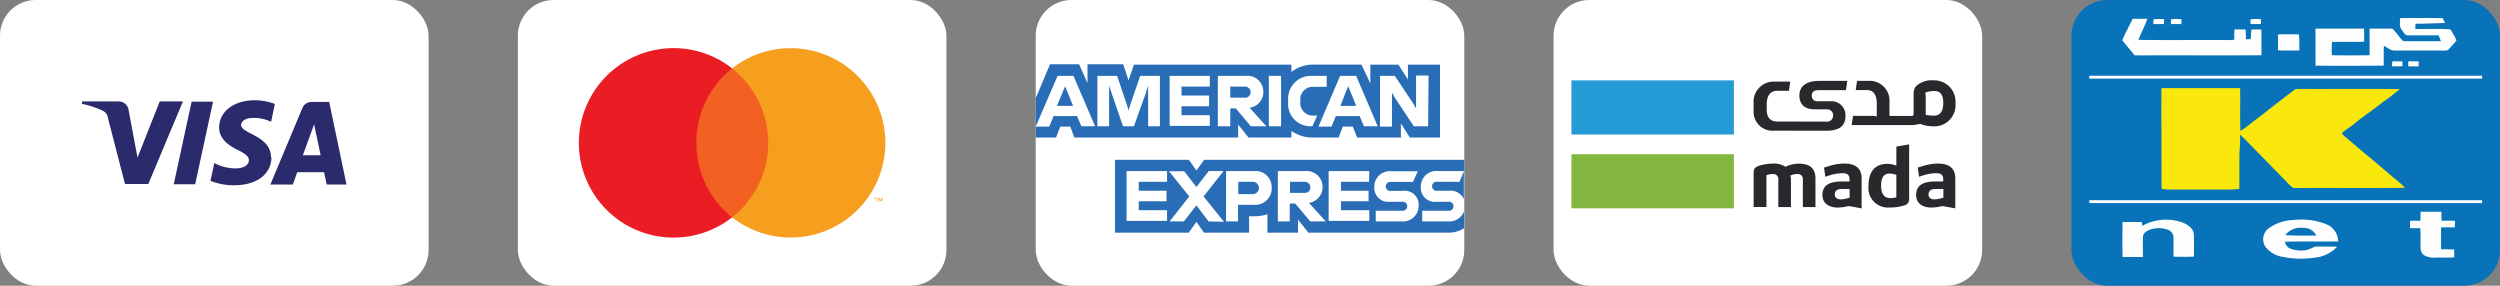 <svg xmlns="http://www.w3.org/2000/svg" width="280" height="32" viewBox="0 0 280 32">
  <rect x="0" y="0" width="280" height="32" fill="#808080" stroke="none"/>
  <g id="Group_50476" data-name="Group 50476" transform="translate(10196 8322)">
    <g id="visa-light-large" transform="translate(-10196 -8322)">
      <rect id="card_bg" width="48" height="32" rx="4" fill="#fff"/>
      <path id="visa-logo" d="M17.014,9.52a7.127,7.127,0,0,1-2.6-.491l.43-2a5.019,5.019,0,0,0,2.377.6h.063c.712-.01,1.43-.3,1.43-.91.01-.392-.326-.7-1.24-1.15-.9-.439-2.09-1.176-2.09-2.51,0-1.8,1.645-3.06,4-3.06a6.414,6.414,0,0,1,2.24.41l-.419,2a4.512,4.512,0,0,0-1.92-.432c-.147,0-.295.007-.441.022-.691.091-1,.453-1,.77,0,.388.5.647,1.123.975,1,.521,2.234,1.17,2.227,2.695l.05-.08c-.01,1.92-1.647,3.16-4.17,3.16Zm6.626-.08H21.12L24.71.87a1.087,1.087,0,0,1,1-.68h2l1.939,9.249H27.43l-.29-1.38H24.13l-.49,1.38ZM26.02,2.69,24.76,6.16h1.99ZM12.7,9.41H10.3l2-9.25h2.4l-2,9.249ZM7.45,9.38H4.84L2.93,1.99a1,1,0,0,0-.571-.81A9.917,9.917,0,0,0,0,.4L.06.13H4.13a1.118,1.118,0,0,1,1.11.941l1,5.35L8.73.13h2.6L7.45,9.379Z" transform="translate(9.16 11.23)" fill="#2a2a6c"/>
    </g>
    <g id="mastercard-light-large" transform="translate(-10138 -8322)">
      <rect id="card_bg-2" data-name="card_bg" width="48" height="32" rx="4" fill="#fff"/>
      <g id="mastercard" transform="translate(4 3)">
        <g id="Group" opacity="0">
          <rect id="Rectangle" width="38.71" height="25.6" transform="translate(0.65 0.2)" fill="#fff"/>
        </g>
        <rect id="Rectangle-2" data-name="Rectangle" width="10.21" height="16.68" transform="translate(14.9 4.66)" fill="#f26122"/>
        <path id="Path" d="M13.169,10.61a10.58,10.58,0,0,1,4-8.34,10.61,10.61,0,1,0,0,16.68A10.58,10.58,0,0,1,13.169,10.61Z" transform="translate(2.831 2.39)" fill="#ea1d25"/>
        <path id="Shape" d="M.5.411H.43V0h.1L.66.29.78,0h.1V.409H.81V.1L.7.37H.62L.5.1V.41ZM.2.41H.14V.07H0V0H.35V.07H.2V.409Z" transform="translate(35.94 19.16)" fill="#f69e1e"/>
        <path id="Path-2" data-name="Path" d="M17.16,10.6A10.61,10.61,0,0,1,0,18.943,10.61,10.61,0,0,0,1.78,4.053,10.4,10.4,0,0,0,0,2.263,10.61,10.61,0,0,1,17.16,10.6Z" transform="translate(20 2.397)" fill="#f69e1e"/>
      </g>
    </g>
    <g id="Group_11298" data-name="Group 11298" transform="translate(-10122 -9055)">
      <g id="mastercard-light-large-2" data-name="mastercard-light-large" transform="translate(158 733)">
        <rect id="card_bg-3" data-name="card_bg" width="48" height="32" rx="4" fill="#0873b9"/>
      </g>
      <g id="knet" transform="translate(160 734)">
        <g id="_0873b9ff" data-name="#0873b9ff">
          <path id="Path_1" data-name="Path 1" d="M0,0H44V7.483q-22-.015-44,0V0M4.862,1.108c-.406.8-.814,1.592-1.181,2.406.466.553.923,1.115,1.384,1.674.4.018.8.016,1.206.015,4.334-.012,8.668.018,13-.015.015-.958.009-1.918,0-2.876a8.705,8.705,0,0,0-1.123.005c-.025.355-.042.708-.07,1.063-.181.01-.364.016-.544.021,0-.371,0-.741-.03-1.111-.415,0-.828,0-1.242,0a8.5,8.5,0,0,0-.019,1.159,7.69,7.69,0,0,1-.847.037c-3.3-.018-6.6.02-9.9-.02.311-.793.721-1.547,1-2.353C5.954,1.1,5.408,1.1,4.862,1.108m29.953-.085c0,.444-.138.953.193,1.324.2.24.349.66.735.6,1.125,0,2.251,0,3.376,0,.093.218.183.436.263.659-1.286,0-2.573,0-3.859,0-.163-.016-.373.037-.476-.124-.381-.416-.7-.883-1.091-1.288-.854,0-1.707,0-2.561,0,0,.995.016,1.99-.007,2.985-1.4.011-2.807.03-4.21-.009a8.431,8.431,0,0,1,.014-1.49c1.2-.012,2.394.013,3.589-.013,0-.493.007-.985,0-1.478-1.813.011-3.627,0-5.439,0-.01,1.384,0,2.768,0,4.152,2.544.033,5.091.024,7.635,0,.009-.736-.02-1.474.021-2.21.4.176.747.537,1.214.518,1.837,0,3.674,0,5.51,0,.187-.009.419.027.539-.152.3-.32.6-.635.867-.98A6.876,6.876,0,0,0,40.43,2.29c-1.307-.1-2.619-.012-3.928-.055.008-.191.018-.383.028-.573,1.1-.006,2.2-.048,3.3-.093-.078-.177-.158-.355-.236-.532C38,1,36.409,1.024,34.815,1.023M7.192,1.172c-.009.173-.014.346-.015.52.395.01.79.01,1.185,0,.009-.182.013-.363.017-.545a5.91,5.91,0,0,0-1.186.023M9.157,1.16c-.007.178-.01.356-.009.534.389.006.78.008,1.169,0,0-.181.005-.362.005-.543a6.308,6.308,0,0,0-1.166.006m8.907,0c-.005.178-.01.358-.011.537.391.006.78.006,1.169,0,0-.176,0-.354,0-.531a6.006,6.006,0,0,0-1.163,0m3.07,1.7c.008.594,0,1.188.008,1.784.8.028,1.593.016,2.389.008-.01-.6.01-1.206-.056-1.805-.78,0-1.561-.024-2.341.014M33.949,5.868c-.024.185-.048.369-.071.554.395.017.791.014,1.187,0,0-.178,0-.356,0-.534-.374-.021-.747-.025-1.12-.019m1.774.013c0,.182,0,.362,0,.544.387.006.774.009,1.163.009,0-.185,0-.37.006-.554A11.212,11.212,0,0,0,35.724,5.881Z" fill="#0873b9"/>
          <path id="Path_2" data-name="Path 2" d="M0,72.6q22-.006,44,0V86.216q-22,.006-44,0V72.6m8.082,1.068c-.02,3.762.012,7.525,0,11.286a6.142,6.142,0,0,0,.831.071c2.31-.005,4.62,0,6.929,0,.32,0,.637-.045.955-.072.008-1.346-.005-2.693.007-4.038a16.72,16.72,0,0,0,.069-2.033c.547.452,1,1,1.5,1.491,1.229,1.236,2.43,2.5,3.664,3.726a4.969,4.969,0,0,0,.773.738,4.379,4.379,0,0,0,.5.017c4-.017,8,.018,12-.017a2.306,2.306,0,0,0-.394-.435c-1.175-.964-2.317-1.965-3.48-2.941-.987-.787-1.928-1.625-2.894-2.434-.089-.114-.309-.229-.206-.393.436-.334.909-.623,1.331-.977,1.036-.857,2.172-1.588,3.215-2.437a20.868,20.868,0,0,0,1.874-1.442c-3.706-.043-7.414,0-11.121-.019a2.359,2.359,0,0,0-.578.042c-1.65,1.211-3.231,2.511-4.872,3.735a8.671,8.671,0,0,1-1.267.918c-.066-1.595,0-3.193-.034-4.789C13.957,73.672,11.019,73.661,8.082,73.666Z" transform="translate(0 -64.794)" fill="#0873b9"/>
          <path id="Path_3" data-name="Path 3" d="M0,202.36q22,.014,44,0v7.586H0v-7.59m37.11.97c-.009.334-.009.668-.025,1-.384,0-.768,0-1.151.011q-.01.409-.007.82c.38.017.76.014,1.141,0,.082.766,0,1.539.046,2.306a.9.9,0,0,0,.345.7,2.222,2.222,0,0,0,1.372.293c.682-.015,1.365.025,2.047-.027q0-.435,0-.869a14.673,14.673,0,0,0-1.475-.028c-.011-.819-.009-1.638,0-2.456.512-.015,1.024-.014,1.538-.01.014-.246.023-.492.017-.738-.5-.009-1-.012-1.495,0a9.629,9.629,0,0,1-.019-1.008c-.778-.006-1.554,0-2.331,0M5.934,204.914c-.015-.142-.03-.283-.044-.423-.724-.012-1.446-.005-2.17,0,0,1.3-.033,2.611.015,3.914.757,0,1.513.005,2.269,0,.01-.774-.022-1.548.012-2.322.067-.458.561-.688.97-.8a2.888,2.888,0,0,1,1.952.129.892.892,0,0,1,.487.786c.024.723-.009,1.448.011,2.173.764.008,1.53.034,2.293-.015-.013-.821.013-1.642-.014-2.462-.03-.667-.661-1.1-1.234-1.339a5.484,5.484,0,0,0-4.548.364m14.034.365a1.533,1.533,0,0,0-.25,1.951,2.985,2.985,0,0,0,1.993,1.163,10.219,10.219,0,0,0,3.52.083,3.964,3.964,0,0,0,2.524-1.22c-.709-.04-1.42-.015-2.13-.025-.561-.045-.987.422-1.54.424a3.21,3.21,0,0,1-1.686-.247,1.043,1.043,0,0,1-.487-.711c1.987-.082,3.98.008,5.969-.044a2.108,2.108,0,0,0-1.313-1.911,7.632,7.632,0,0,0-3.694-.487A5.061,5.061,0,0,0,19.968,205.279Z" transform="translate(0 -180.617)" fill="#0873b9"/>
          <path id="Path_4" data-name="Path 4" d="M199.67,228.961a2.142,2.142,0,0,1,2.02-.8,1.539,1.539,0,0,1,1.448.85C201.982,229.025,200.822,229.048,199.67,228.961Z" transform="translate(-177.706 -203.639)" fill="#0873b9"/>
        </g>
        <g id="_fdfefdff" data-name="#fdfefdff" transform="translate(0 1.015)">
          <path id="Path_5" data-name="Path 5" d="M34.641,10.273c.546,0,1.092-.01,1.638.006-.278.806-.688,1.56-1,2.353,3.3.041,6.6,0,9.9.02a7.69,7.69,0,0,0,.847-.037,8.5,8.5,0,0,1,.019-1.159c.414,0,.827,0,1.242,0,.03.37.034.74.03,1.111.18-.005.363-.012.545-.021.029-.355.045-.708.07-1.063a8.7,8.7,0,0,1,1.123-.005c.007.958.013,1.918,0,2.876-4.334.033-8.668,0-13,.015-.4,0-.8,0-1.206-.015-.461-.559-.917-1.121-1.384-1.674C33.827,11.866,34.236,11.069,34.641,10.273Z" transform="translate(-29.779 -10.181)" fill="#fdfefd"/>
          <path id="Path_6" data-name="Path 6" d="M239.779,9.458c1.594,0,3.188-.025,4.782.014.078.177.158.355.237.532-1.1.045-2.2.087-3.3.093-.01.19-.02.381-.027.573,1.309.043,2.621-.047,3.928.055a6.882,6.882,0,0,1,.691,1.239c-.265.345-.571.66-.867.98-.12.178-.352.143-.539.152-1.836,0-3.673,0-5.51,0-.467.019-.813-.342-1.214-.518-.041.736-.012,1.474-.021,2.21-2.544.019-5.091.029-7.635,0,0-1.384-.007-2.768,0-4.152,1.813,0,3.627.006,5.44,0,.01.493.008.985,0,1.478-1.2.026-2.392,0-3.589.013a8.438,8.438,0,0,0-.014,1.49c1.4.039,2.807.019,4.21.009.023-.995,0-1.99.007-2.985.854,0,1.707,0,2.561,0,.394.405.711.872,1.091,1.288.1.16.314.107.476.124,1.286-.006,2.573,0,3.859,0-.08-.222-.169-.441-.263-.659-1.125,0-2.251,0-3.376,0-.386.055-.536-.365-.735-.6C239.642,10.411,239.783,9.9,239.779,9.458Z" transform="translate(-204.964 -9.451)" fill="#fdfefd"/>
          <path id="Path_7" data-name="Path 7" d="M65.255,10.566a5.91,5.91,0,0,1,1.186-.023c0,.182-.008.363-.017.545-.395.008-.79.008-1.185,0C65.241,10.912,65.247,10.739,65.255,10.566Z" transform="translate(-58.064 -10.409)" fill="#fdfefd"/>
          <path id="Path_8" data-name="Path 8" d="M83.177,10.549a6.308,6.308,0,0,1,1.166-.006c0,.181,0,.362-.006.543-.389.005-.78,0-1.169,0C83.167,10.9,83.171,10.727,83.177,10.549Z" transform="translate(-74.02 -10.404)" fill="#fdfefd"/>
          <path id="Path_9" data-name="Path 9" d="M164.131,10.554a6.006,6.006,0,0,1,1.163,0c0,.177,0,.355,0,.531-.389.011-.779.011-1.169,0C164.121,10.912,164.126,10.733,164.131,10.554Z" transform="translate(-146.067 -10.412)" fill="#fdfefd"/>
          <path id="Path_10" data-name="Path 10" d="M192.13,26.436c.78-.038,1.561-.013,2.341-.014.066.6.046,1.2.056,1.805-.8.009-1.594.02-2.389-.008C192.134,27.624,192.138,27.03,192.13,26.436Z" transform="translate(-170.996 -24.592)" fill="#fdfefd"/>
          <path id="Path_11" data-name="Path 11" d="M308.052,54.591c.373-.005.746,0,1.12.019,0,.178,0,.356,0,.534-.4.015-.792.018-1.187,0C308,54.96,308.027,54.776,308.052,54.591Z" transform="translate(-274.102 -49.739)" fill="#fdfefd"/>
          <path id="Path_12" data-name="Path 12" d="M324.757,54.594a11.212,11.212,0,0,1,1.171,0c0,.185,0,.37-.005.554-.388,0-.776,0-1.163-.009C324.757,54.956,324.756,54.775,324.757,54.594Z" transform="translate(-289.033 -49.729)" fill="#fdfefd"/>
          <path id="Path_13" data-name="Path 13" d="M0,69.6q22,.006,44,0v.322q-22-.011-44,0Z" transform="translate(0 -63.136)" fill="#fdfefd"/>
          <path id="Path_14" data-name="Path 14" d="M0,199.36q22,.011,44,0v.326q-22-.006-44,0Z" transform="translate(0 -178.955)" fill="#fdfefd"/>
          <path id="Path_15" data-name="Path 15" d="M327.786,211.375c.777,0,1.553,0,2.331,0a9.61,9.61,0,0,0,.019,1.008c.5-.009,1-.005,1.495,0,.007.246,0,.492-.017.738-.514,0-1.026-.005-1.538.01,0,.819-.007,1.638,0,2.456a14.7,14.7,0,0,1,1.475.028q-.007.434,0,.869c-.682.052-1.365.012-2.047.027a2.222,2.222,0,0,1-1.372-.293.9.9,0,0,1-.345-.7c-.042-.767.036-1.54-.046-2.306-.381.01-.761.013-1.141,0q0-.411.007-.82c.383-.01.767-.006,1.151-.011C327.777,212.044,327.777,211.71,327.786,211.375Z" transform="translate(-290.676 -189.677)" fill="#fdfefd"/>
          <path id="Path_16" data-name="Path 16" d="M35.934,220.334a5.484,5.484,0,0,1,4.548-.364c.573.237,1.2.672,1.234,1.339.028.82,0,1.641.014,2.462-.763.049-1.529.023-2.293.015-.02-.724.013-1.449-.011-2.173a.892.892,0,0,0-.487-.786,2.888,2.888,0,0,0-1.953-.129c-.409.115-.9.345-.97.8-.034.774,0,1.548-.012,2.322-.757.008-1.513.005-2.269,0-.048-1.3-.02-2.61-.015-3.914.724,0,1.446-.011,2.17,0C35.9,220.051,35.919,220.192,35.934,220.334Z" transform="translate(-30 -197.052)" fill="#fdfefd"/>
          <path id="Path_17" data-name="Path 17" d="M177.552,220.744a5.061,5.061,0,0,1,2.906-1.024,7.632,7.632,0,0,1,3.694.487,2.108,2.108,0,0,1,1.313,1.911c-1.989.052-3.982-.038-5.969.044a1.043,1.043,0,0,0,.487.711,3.21,3.21,0,0,0,1.686.247c.553,0,.979-.47,1.54-.424.71.01,1.42-.015,2.13.025a3.964,3.964,0,0,1-2.525,1.22,10.221,10.221,0,0,1-3.52-.083A2.985,2.985,0,0,1,177.3,222.7a1.533,1.533,0,0,1,.25-1.951m2,.66c1.152.087,2.312.064,3.467.054a1.539,1.539,0,0,0-1.448-.85A2.142,2.142,0,0,0,179.547,221.4Z" transform="translate(-157.584 -197.097)" fill="#fdfefd"/>
        </g>
        <g id="_fae80cff" data-name="#fae80cff" transform="translate(8.075 8.868)">
          <path id="Path_18" data-name="Path 18" d="M73.416,82.534c2.937,0,5.875.006,8.813,0,.036,1.6-.032,3.194.034,4.789A8.671,8.671,0,0,0,83.53,86.4c1.641-1.224,3.222-2.524,4.872-3.735a2.359,2.359,0,0,1,.578-.042c3.707.016,7.415-.024,11.121.019a20.867,20.867,0,0,1-1.874,1.442c-1.043.849-2.179,1.579-3.215,2.437-.422.354-.9.643-1.331.977-.1.164.117.279.206.393.966.809,1.907,1.647,2.894,2.434,1.164.976,2.306,1.977,3.48,2.941a2.307,2.307,0,0,1,.394.435c-4,.035-8,0-12,.017a4.386,4.386,0,0,1-.5-.017,4.969,4.969,0,0,1-.773-.738c-1.234-1.229-2.435-2.491-3.664-3.726-.5-.494-.958-1.039-1.5-1.491a16.719,16.719,0,0,1-.069,2.033c-.012,1.345,0,2.692-.007,4.038-.318.027-.635.071-.955.072-2.309,0-4.619,0-6.929,0a6.138,6.138,0,0,1-.83-.071C73.428,90.059,73.4,86.3,73.416,82.534Z" transform="translate(-73.409 -82.53)" fill="#fae80c"/>
        </g>
      </g>
    </g>
    <g id="Group_11299" data-name="Group 11299" transform="translate(-10231 -9014)">
      <g id="mastercard-light-large-3" data-name="mastercard-light-large" transform="translate(209 692)">
        <rect id="card_bg-4" data-name="card_bg" width="48" height="32" rx="4" fill="#fff"/>
      </g>
      <g id="Mada_Logo" transform="translate(211 701)">
        <rect id="Rectangle_3" data-name="Rectangle 3" width="18.196" height="6.062" transform="translate(0 8.271)" fill="#84b740"/>
        <rect id="Rectangle_4" data-name="Rectangle 4" width="18.196" height="6.067" fill="#259bd6"/>
        <path id="Path_21" data-name="Path 21" d="M619.017,138.632l-.081.016a2.653,2.653,0,0,1-.589.076c-.475,0-1.037-.243-1.037-1.388,0-.589.1-1.372.983-1.372h.005a2.663,2.663,0,0,1,.648.124l.07.022v2.523Zm.146-5.71-.146.027v2.118l-.13-.038-.038-.011a2.982,2.982,0,0,0-.805-.14c-1.772,0-2.145,1.34-2.145,2.464a2.185,2.185,0,0,0,2.372,2.426,4.807,4.807,0,0,0,1.583-.221.7.7,0,0,0,.594-.767V132.7c-.421.076-.859.151-1.286.222" transform="translate(-582.626 -125.531)" fill="#27292d"/>
        <path id="Path_22" data-name="Path 22" d="M717.652,176.32l-.076.022-.27.07a2.817,2.817,0,0,1-.654.1c-.416,0-.664-.205-.664-.556,0-.227.1-.61.783-.61h.881Zm-.621-3.82a5.978,5.978,0,0,0-1.8.313l-.454.135.151,1.026.443-.146a5.209,5.209,0,0,1,1.475-.249c.194,0,.789,0,.789.643v.281H716.8c-1.507,0-2.2.481-2.2,1.513,0,.881.643,1.41,1.723,1.41a5.571,5.571,0,0,0,1.2-.162l.022-.005.022.005.135.022c.421.076.859.151,1.286.232v-3.371c0-1.091-.659-1.648-1.956-1.648" transform="translate(-675.994 -163.181)" fill="#27292d"/>
        <path id="Path_23" data-name="Path 23" d="M523.352,176.32l-.076.022-.27.07a2.776,2.776,0,0,1-.654.1c-.416,0-.665-.205-.665-.556,0-.227.1-.61.778-.61h.881l.005.972Zm-.616-3.82a5.951,5.951,0,0,0-1.8.313l-.454.135.151,1.026.443-.146a5.208,5.208,0,0,1,1.475-.249c.194,0,.789,0,.789.643v.281h-.827c-1.507,0-2.21.481-2.21,1.513,0,.881.643,1.41,1.729,1.41a5.572,5.572,0,0,0,1.2-.162l.022-.005.022.005.13.022c.427.076.859.151,1.286.238v-3.371c.005-1.1-.654-1.653-1.95-1.653" transform="translate(-492.191 -163.181)" fill="#27292d"/>
        <path id="Path_24" data-name="Path 24" d="M382.768,172.605a3.645,3.645,0,0,0-1.464.324l-.054.027-.049-.038a2.216,2.216,0,0,0-1.313-.319,5.37,5.37,0,0,0-1.551.232c-.459.14-.637.362-.637.778v3.852h1.437V173.9l.07-.022a1.828,1.828,0,0,1,.632-.113.568.568,0,0,1,.627.654v3.047h1.415v-3.106a1.046,1.046,0,0,0-.043-.313l-.049-.092.1-.043a1.7,1.7,0,0,1,.7-.146.572.572,0,0,1,.627.654v3.047h1.41V174.28c0-1.129-.605-1.675-1.858-1.675" transform="translate(-357.295 -163.275)" fill="#27292d"/>
        <path id="Path_25" data-name="Path 25" d="M590.117,3.955a4.9,4.9,0,0,1-.837-.076l-.081-.016V1.783a1.016,1.016,0,0,0-.038-.3l-.043-.086.092-.038c.022-.011.043-.016.07-.027l.016-.011.1-.032a.138.138,0,0,1,.038-.011,3.355,3.355,0,0,1,.74-.086h.005c.881,0,.983.783.983,1.372-.005,1.145-.573,1.388-1.043,1.388M590.111,0h-.038A2.546,2.546,0,0,0,588.1.67a1.352,1.352,0,0,0-.259.8h0V3.62a.633.633,0,0,1-.043.27l-.049.092h-2.609V2.491h-.005A2.223,2.223,0,0,0,582.823.054H581.51c-.054.384-.1.654-.151,1.037h1.307c.686,0,1.048.583,1.048,1.48v1.5l-.092-.049a.992.992,0,0,0-.308-.043h-2.258c-.043.286-.1.659-.157,1.032h6.942c.238-.049.513-.092.751-.13a3.91,3.91,0,0,0,1.453.265,2.37,2.37,0,0,0,2.485-2.566A2.382,2.382,0,0,0,590.111,0" transform="translate(-549.517)" fill="#27292d"/>
        <path id="Path_26" data-name="Path 26" d="M385.717,6.686h.065c1.507,0,2.21-.5,2.21-1.723a1.578,1.578,0,0,0-1.723-1.583H384.88a.6.6,0,0,1-.665-.637c0-.27.1-.605.783-.605h3.036c.065-.394.1-.643.157-1.037h-3.155c-1.469,0-2.21.616-2.21,1.642s.643,1.545,1.723,1.545h1.388a.656.656,0,0,1,.665.675.679.679,0,0,1-.778.7h-.232l-4.446-.011h-.81c-.686,0-1.167-.389-1.167-1.291V3.736c0-.94.373-1.523,1.167-1.523h1.318c.059-.4.1-.654.151-1.032h-1.8A2.254,2.254,0,0,0,377.7,3.655h0v.7a2.132,2.132,0,0,0,2.307,2.323h1.313l2.409.005h1.988Z" transform="translate(-357.295 -1.041)" fill="#27292d"/>
      </g>
    </g>
    <g id="americanexpress-light-large" transform="translate(-10080 -8322)">
      <rect id="card_bg-5" data-name="card_bg" width="48" height="32" rx="4" fill="#fff"/>
      <g id="amex" transform="translate(0 7)">
        <path id="Path-3" data-name="Path" d="M1.27.88,1.81,2.2H0L.55.88.91,0l.36.88Z" transform="translate(2.38 2.66)" fill="#296db6"/>
        <path id="Shape-2" data-name="Shape" d="M30.96,8.2a3.979,3.979,0,0,1-2.32-.741V8.2H23.83L22.67,6.74V8.2H4.33L3.87,6.98H2.75L2.28,8.2H0V6.98H1.52L2,5.8H4.63L5.11,6.94H6.65L4.23,1.3H2.45L0,6.978V3.8L1.6,0H4.86L5.8,2.1V0h4l.6,1.8L11,.04H28.64V.86A3.9,3.9,0,0,1,31.028.038l.112,0h5.34l1,2.1V.04h3.14L41.69,1.7V.04h3.59V8.2H41.9l-1-1.579V8.2H36L35.51,6.98H34.39L33.93,8.2H30.96Zm7.6-6.9V6.98H39.9V3.18l.36.62L42.35,6.94h1.6L44,1.26H42.6V4.94l-.38-.64-2-3Zm-4.469,0L31.67,6.98h1.46L33.61,5.8h2.67l.48,1.14H38.3L35.89,1.3Zm-3.271-.006A2.551,2.551,0,0,0,28.28,4.08v.08a2.5,2.5,0,0,0,2.483,2.784c.046,0,.092,0,.137,0h.08l.55-1.2H31.1l-.07,0A1.4,1.4,0,0,1,29.64,4.16V4.08a1.4,1.4,0,0,1,1.39-1.561l.07,0h1.49V1.3H31C30.94,1.3,30.879,1.293,30.819,1.293ZM26.11,1.3V6.94h1.37V1.3ZM21.79,4.94h.62l1.68,2h1.74L23.95,4.86a1.742,1.742,0,0,0,1.54-1.78,1.771,1.771,0,0,0-2-1.78H20.4V6.94h1.39v-2Zm-9.2-2.554h0V6.94h1.32V1.3H11.7L10.58,4.56l-.18.62-.18-.62L9.12,1.3H6.91V6.94H8.22V2.38l.28.86L9.78,6.94H11l1.33-3.7ZM15,1.3V6.9h4.5V5.7H16.33v-1H19.42V3.5H16.33v-1H19.5V1.3ZM35.9,4.66H34.121l.519-1.32L35,2.46l.34.841.2.484-.2-.484L35,2.46l.36.88.206.5h0l.318.772h0L35.29,3.34l.61,1.319ZM23.46,3.747a.619.619,0,0,1-.089-.007H21.79V2.5h1.58a.628.628,0,0,1,.7.617v.02a.61.61,0,0,1-.61.61Zm.4-.194a.609.609,0,0,1-.4.154A.608.608,0,0,0,23.864,3.553Z" transform="translate(0 0.2)" fill="#296db6"/>
        <path id="Shape-3" data-name="Shape" d="M20.5,8.161H17.07V6.1a4.927,4.927,0,0,1-1.456.22h-.6V8.16H9.96L9.12,6.94,8.26,8.16H0V0H8.28l.84,1.2L9.98,0H39.12V1.26H36.19A1.74,1.74,0,0,0,34.25,3.04,1.569,1.569,0,0,0,36.01,4.7H37.3a.511.511,0,0,1,.525.217A.509.509,0,0,1,37.3,5.7H34.41V6.9h2.87c.054,0,.109.007.163.007A1.777,1.777,0,0,0,39.1,5.76v1.9a3.348,3.348,0,0,1-1.763.5H21.66L20.5,6.7V8.16ZM9.12,5.1h0L10.48,6.9l1.721.04L9.92,4.1l2.24-2.84H10.5L9.12,3.04,7.75,1.28H6.05L8.32,4.1,6.12,6.9H7.71L9.119,5.1Zm20.08.6V6.9H32.12c.046,0,.093.006.139.006A1.75,1.75,0,0,0,34.01,5.1a1.549,1.549,0,0,0-1.76-1.62H30.94a.51.51,0,1,1,0-1h2.43l.54-1.2H30.98A1.74,1.74,0,0,0,29.04,3.04,1.569,1.569,0,0,0,30.8,4.7h1.32a.51.51,0,1,1,0,1Zm-9.63-.8h.62l1.68,2h1.74L21.72,4.82A1.793,1.793,0,0,0,21.3,1.26H18.24V6.9H19.57v-2ZM12.44,1.26V6.9h1.34V5.04h1.73a1.85,1.85,0,0,0,2.04-1.9,1.81,1.81,0,0,0-2-1.88Zm11.49,0V6.84h4.55V5.64H25.31v-1H28.4V3.46H25.31v-1h3.14l.03-1.2ZM1.3,1.26V6.84H5.83V5.64H2.66v-1H5.77V3.46H2.66v-1H5.83V1.26ZM39.068,4.4A1.619,1.619,0,0,0,37.43,3.46H36.12a.51.51,0,1,1,0-1H38.58l.49-1.16V4.4ZM15.43,3.84H13.81V2.46h1.62a.69.69,0,0,1,0,1.381Zm5.841-.134A.612.612,0,0,1,21.18,3.7H19.6V2.46h1.58a.63.63,0,0,1,.079,0,.62.62,0,0,1,.622.625V3.1a.61.61,0,0,1-.61.61Z" transform="translate(8.88 10.9)" fill="#296db6"/>
      </g>
    </g>
  </g>
</svg>
